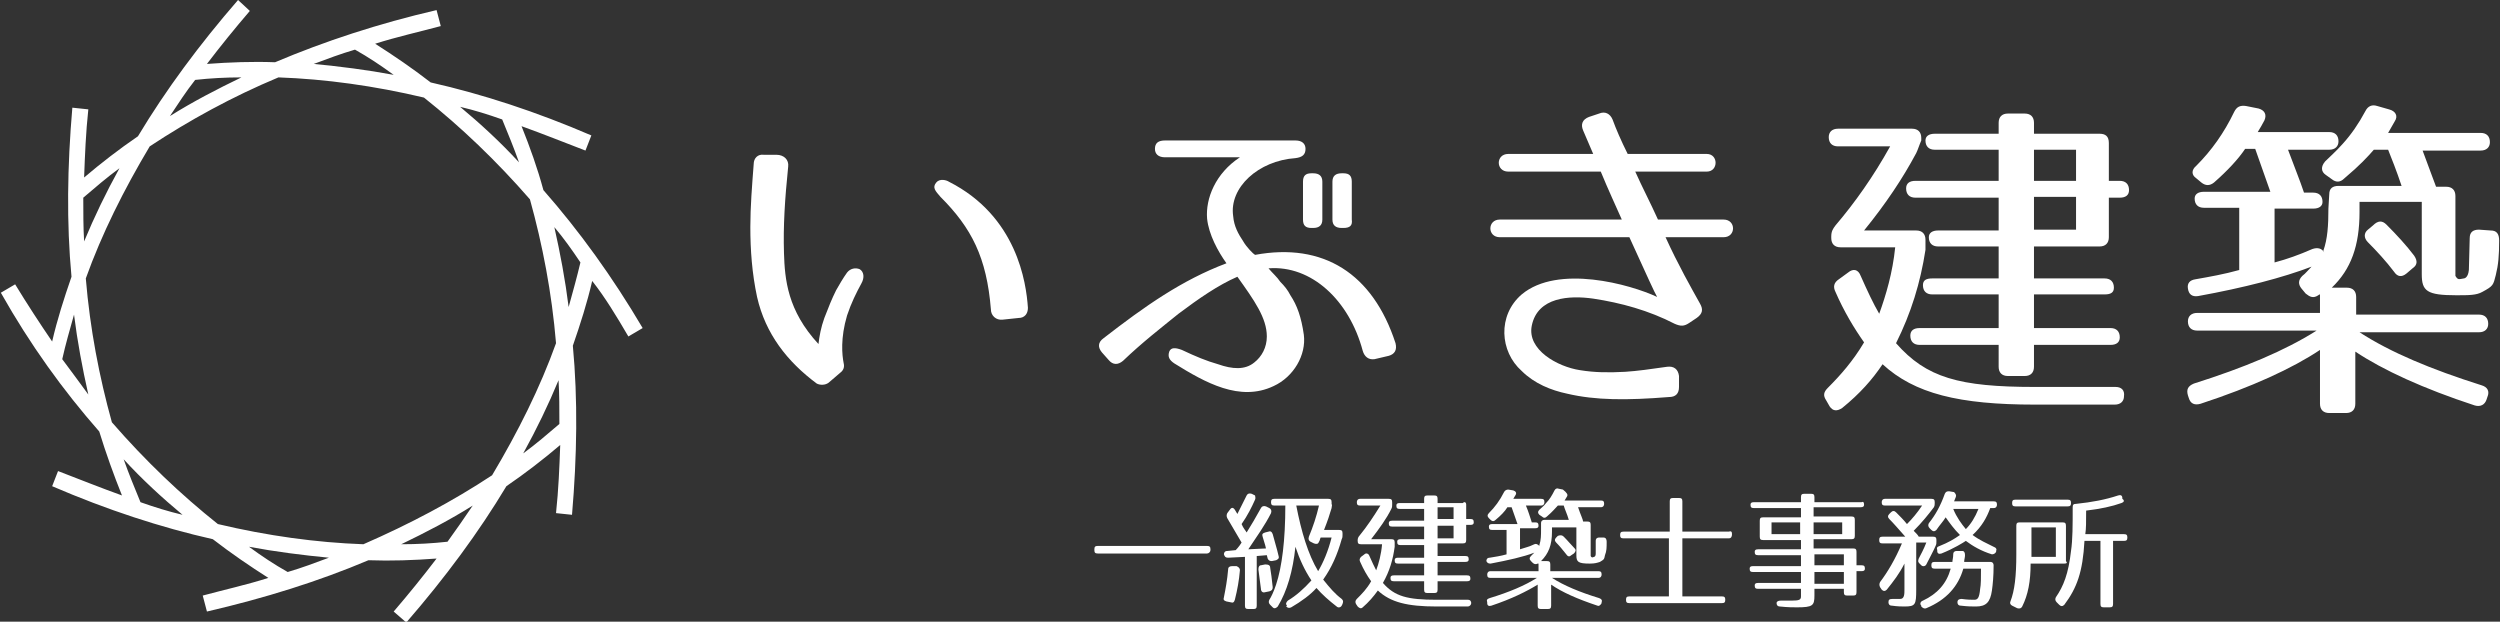 <?xml version="1.0" encoding="utf-8"?>
<!-- Generator: Adobe Illustrator 26.0.3, SVG Export Plug-In . SVG Version: 6.00 Build 0)  -->
<svg version="1.1" id="レイヤー_1" xmlns="http://www.w3.org/2000/svg" xmlns:xlink="http://www.w3.org/1999/xlink" x="0px"
	 y="0px" viewBox="0 0 297.2 73.9" style="enable-background:new 0 0 297.2 73.9;" xml:space="preserve">
<rect x="0" y="0" width="297.2" height="73.9" fill="#333333" stroke="none"/>
<style type="text/css">
	.st0{fill:#FFFFFF;}
</style>
<g>
	<path class="st0" d="M74.7,40l1.7-1c-3.6-6.1-7.5-11.5-11.8-16.4C63.9,20,63,17.5,62,15c2.5,0.9,5,1.9,7.6,2.9l0.7-1.8
		c-6.5-2.8-12.9-4.9-19.1-6.3c-2.2-1.7-4.4-3.2-6.6-4.6c2.5-0.8,5.2-1.4,7.8-2.1l-0.5-1.9C45,2.8,38.6,4.9,32.7,7.4
		c-2.7-0.1-5.4,0-8.1,0.2c1.6-2.1,3.3-4.2,5.1-6.3L28.3,0c-4.6,5.3-8.6,10.7-11.9,16.2c-2.2,1.5-4.4,3.2-6.4,4.9
		c0.1-2.7,0.2-5.3,0.5-8.1l-1.9-0.2c-0.6,7-0.7,13.7-0.1,20.1c-0.9,2.6-1.7,5.1-2.3,7.7c-1.5-2.2-3-4.5-4.4-6.8l-1.7,1
		C3.6,41,7.5,46.4,11.8,51.3c0.8,2.6,1.7,5.1,2.7,7.6c-2.5-0.9-5-1.9-7.6-2.9l-0.7,1.8c6.5,2.8,12.9,4.9,19.1,6.3
		c2.2,1.7,4.4,3.2,6.6,4.6c-2.5,0.8-5.2,1.4-7.8,2.1l0.5,1.9c6.9-1.6,13.3-3.6,19.2-6.1c2.7,0.1,5.4,0,8.1-0.2
		c-1.6,2.1-3.3,4.2-5.1,6.3l1.5,1.3c4.6-5.3,8.6-10.7,11.9-16.2c2.2-1.5,4.4-3.2,6.4-4.9c-0.1,2.7-0.2,5.3-0.5,8.1l1.9,0.2
		c0.6-7,0.7-13.7,0.1-20.1c0.9-2.6,1.7-5.1,2.3-7.7C71.9,35.3,73.3,37.6,74.7,40z M59.7,14.2c0.7,1.7,1.4,3.4,2,5.1
		c-2.2-2.4-4.6-4.6-7-6.6C56.4,13.1,58,13.6,59.7,14.2z M43.2,64.7c-5.6-0.2-11.4-1-17.3-2.4c-4.4-3.5-8.6-7.5-12.6-12.1
		c-1.5-5.4-2.6-11.1-3.1-17.1c1.9-5.3,4.5-10.5,7.6-15.7c4.7-3.1,9.8-5.9,15.3-8.2c5.6,0.2,11.4,1,17.3,2.4
		c4.4,3.5,8.6,7.5,12.6,12.1c1.5,5.4,2.6,11.1,3.1,17.1c-1.9,5.3-4.5,10.5-7.6,15.7C53.8,59.6,48.7,62.3,43.2,64.7z M42.2,5.9
		c1.6,0.9,3.1,1.9,4.6,3c-3.2-0.6-6.4-1-9.5-1.3C38.9,7,40.5,6.4,42.2,5.9z M23.2,9.5c1.8-0.2,3.6-0.3,5.5-0.3
		c-2.9,1.4-5.8,2.9-8.5,4.6C21.2,12.3,22.1,10.9,23.2,9.5z M9.9,23.5c1.4-1.2,2.8-2.4,4.3-3.5c-1.6,2.9-3,5.8-4.2,8.7
		C9.9,27,9.9,25.3,9.9,23.5z M7.4,42.7c0.4-1.8,0.9-3.5,1.4-5.3c0.4,3.2,1,6.4,1.7,9.5C9.5,45.5,8.5,44.2,7.4,42.7z M16.7,59.7
		c-0.7-1.7-1.4-3.4-2-5.1c2.2,2.4,4.6,4.6,7,6.6C20,60.8,18.4,60.3,16.7,59.7z M34.2,68c-1.6-0.9-3.1-1.9-4.6-3
		c3.2,0.6,6.4,1,9.5,1.3C37.5,66.9,35.9,67.5,34.2,68z M53.2,64.4c-1.8,0.2-3.6,0.3-5.5,0.3c2.9-1.4,5.8-2.9,8.5-4.6
		C55.2,61.6,54.2,63,53.2,64.4z M66.5,50.4c-1.4,1.2-2.8,2.4-4.3,3.5c1.6-2.9,3-5.8,4.2-8.7C66.5,46.9,66.5,48.6,66.5,50.4z
		 M67.6,36.5c-0.4-3.2-1-6.4-1.7-9.5c1.1,1.3,2.1,2.7,3.1,4.2C68.6,32.9,68.1,34.7,67.6,36.5z"/>
	<g>
		<path class="st0" d="M93.7,19.8c-0.4,3.9-0.6,7.1-0.5,10.3c0.1,3.1,0.4,6.8,4.1,10.8c0.1-0.9,0.3-2,0.7-3.1
			c0.5-1.3,0.9-2.3,1.4-3.3c0.4-0.7,0.8-1.4,1.3-2.1c0.4-0.5,1-0.6,1.5-0.4c0.5,0.3,0.6,1,0.2,1.7c-0.6,1.1-1.2,2.3-1.7,3.8
			c-0.8,2.7-0.6,4.7-0.4,5.7c0.1,0.4,0,0.8-0.4,1.1l-1.4,1.2c-0.4,0.3-1,0.3-1.4,0.1c-3.5-2.6-6.1-5.9-7.1-10.3
			c-0.6-2.8-0.8-5.6-0.8-8.3c0-2.4,0.2-4.9,0.4-7.5c0-0.7,0.5-1.2,1.2-1.1l1.5,0C93.2,18.4,93.8,19,93.7,19.8z M117.8,36.8
			c-0.5-6.2-2.3-9.7-6-13.4c-0.6-0.7-1-1.1-0.5-1.7c0.4-0.5,1.2-0.3,1.5-0.1c8.1,4.1,9.2,12,9.4,15c0,0.7-0.4,1.2-1.1,1.2l-1.9,0.2
			C118.4,38.1,117.8,37.5,117.8,36.8z"/>
		<path class="st0" d="M162,41.7c-1.6-6-6.1-10.2-11.2-9.8c0.5,0.6,1,1,1.4,1.6c0.5,0.5,0.9,1,1.2,1.6c0.8,1.2,1.3,2.6,1.6,4.7
			c0.3,2.4-1.2,5-3.6,6.1c-4,1.9-8.1-0.4-11.8-2.7c-0.6-0.4-0.8-0.8-0.6-1.4c0.2-0.5,0.7-0.5,1.5-0.2c1.7,0.8,2.9,1.3,4.3,1.7
			c1.7,0.6,3.2,0.7,4.3-0.2c0.9-0.7,1.5-1.8,1.5-3.1c0-2.2-1.5-4.3-3.5-7.1c-2.3,1-4.6,2.6-7,4.4c-2.1,1.7-4.3,3.4-6.6,5.6
			c-0.6,0.5-1.2,0.5-1.7-0.1l-0.8-0.9c-0.5-0.6-0.5-1.2,0.2-1.7c4.9-3.8,9.3-6.9,14.6-8.9c-1-1.4-2.1-3.4-2.3-5.3
			c-0.2-2.4,1-5.4,3.9-7.3h-8.9c-0.8,0-1.2-0.4-1.2-1c0-0.7,0.4-1,1.2-1h15.5c0.8,0,1.2,0.4,1.2,1c0,0.7-0.4,1-1.2,1.1
			c-4.4,0.3-7.9,3.5-7.4,6.9c0.1,1.2,0.6,2.1,1.2,3c0.4,0.7,1.2,1.5,1.4,1.6c8.1-1.5,14,2.2,16.7,10.5c0.2,0.8-0.1,1.3-0.8,1.5
			l-1.7,0.4C162.7,42.8,162.2,42.4,162,41.7z M156.1,27.1h-0.2c-0.7,0-1-0.3-1-1v-4.5c0-0.7,0.3-1,1-1h0.2c0.7,0,1.1,0.3,1.1,1v4.5
			C157.2,26.8,156.8,27.1,156.1,27.1z M159.7,27.1h-0.2c-0.7,0-1.1-0.3-1.1-1v-4.5c0-0.7,0.4-1,1.1-1h0.2c0.7,0,1,0.3,1,1v4.5
			C160.8,26.8,160.5,27.1,159.7,27.1z"/>
		<path class="st0" d="M202.1,36.1c0.4,0.7,0.3,1.2-0.4,1.7l-0.9,0.6c-0.6,0.4-1,0.4-1.7,0.1c-3.1-1.6-6.4-2.5-9.7-3
			c-2.8-0.4-6.6-0.2-7.3,3.2c-0.6,2.9,3.1,4.9,5.7,5.3c1.8,0.3,3.5,0.3,5.4,0.2c1.5-0.1,2.9-0.3,5-0.6c0.8-0.1,1.3,0.3,1.4,1.1V46
			c0,0.8-0.4,1.2-1.2,1.2c-5,0.4-8.7,0.4-12.1-0.4c-1.9-0.4-3.9-1.2-5.4-2.7c-2.6-2.3-2.9-6.6,0-9.1c4.3-3.6,12.9-1.2,16.1,0.3
			c-0.3-0.5-1.2-2.5-3.3-7.1h-15.4c-1.5,0-1.5-2.1,0-2.1h14.5c-0.7-1.6-1.6-3.5-2.5-5.7h-11c-1.5,0-1.5-2.1,0-2.1h10.1l-1.2-2.8
			c-0.3-0.7-0.1-1.3,0.7-1.6l1.2-0.4c0.7-0.3,1.3,0,1.6,0.7c0.4,1.1,1,2.5,1.8,4.1h9.4c1.4,0,1.4,2.1,0,2.1h-8.5
			c0.8,1.8,1.8,3.7,2.7,5.7h7.8c1.5,0,1.5,2.1,0,2.1H198C199.5,31.5,201.1,34.3,202.1,36.1z"/>
		<path class="st0" d="M227.8,18.2c-1.6,3-3.6,6-6.2,9.2h6.2c0.7,0,1.1,0.4,1.1,1.1v1.2c-0.6,3.9-1.7,7.5-3.5,11.1
			c3.6,4.1,7.5,5.2,16.5,5.2h9.6c0.7,0,1.1,0.4,1,1.1c0,0.6-0.4,1-1.1,1h-9.5c-9,0-14.3-1.3-18.1-4.8c-1.2,1.8-2.7,3.5-4.8,5.2
			c-0.6,0.4-1.1,0.4-1.5-0.2l-0.4-0.7c-0.4-0.6-0.3-1,0.2-1.5c1.5-1.5,3-3.2,4.3-5.4c-1.2-1.7-2.4-3.7-3.4-6
			c-0.3-0.6-0.2-1.1,0.4-1.5l1.1-0.8c0.6-0.5,1.2-0.4,1.5,0.4c0.8,1.8,1.5,3.3,2.2,4.5c0.8-2.2,1.6-4.9,1.9-7.9h-6.5
			c-0.7,0-1.1-0.4-1.1-1.1v-0.2c0-0.6,0.2-0.9,0.5-1.3c2.3-2.7,4.5-5.8,6.5-9.4h-6.2c-0.7,0-1.1-0.4-1.1-1.1c0-0.6,0.4-1,1.1-1h8.8
			c0.7,0,1.1,0.4,1.1,1.1v0.3C228.1,17.4,228,17.8,227.8,18.2z M250.7,17v4.5h1.3c0.7,0,1.1,0.4,1.1,1.1c0,0.6-0.4,0.9-1.1,0.9h-1.3
			v4.7c0,0.7-0.4,1.1-1.1,1.1h-7.8v3.8h8.4c0.7,0,1.1,0.4,1.1,1.1c0,0.6-0.4,0.8-1.1,0.8h-8.4v4h9.1c0.7,0,1.1,0.4,1.1,1.1
			c0,0.6-0.4,0.9-1.1,0.9h-9.1v2.6c0,0.7-0.4,1.1-1.1,1.1h-2c-0.7,0-1.1-0.4-1.1-1.1V41h-9.4c-0.7,0-1.1-0.4-1.1-1.1
			c0-0.6,0.4-0.9,1.1-0.9h9.4v-4h-7.9c-0.7,0-1.1-0.4-1.1-1.1c0-0.6,0.4-0.8,1.1-0.8h7.9v-3.8h-7.2c-0.7,0-1.1-0.4-1.1-1.1
			c0-0.5,0.4-0.8,1.1-0.8h7.2v-3.9h-9.9c-0.7,0-1.1-0.4-1.1-1.1c0-0.6,0.4-0.9,1.1-0.9h9.9v-3.7h-7.6c-0.7,0-1.1-0.4-1.1-1.1
			c0-0.5,0.4-0.8,1.1-0.8h7.6v-1.3c0-0.7,0.4-1.1,1.1-1.1h2c0.7,0,1.1,0.4,1.1,1.1v1.3h7.8C250.3,15.9,250.7,16.2,250.7,17z
			 M246.8,17.8h-5v3.7h5V17.8z M246.8,23.4h-5v3.9h5V23.4z"/>
		<path class="st0" d="M284.7,14.4l-0.8,1.4h11c0.7,0,1.1,0.4,1.1,1.1c0,0.6-0.4,1-1.1,1H288c0.9,2.4,1.4,3.8,1.6,4.3h1.2
			c0.7,0,1.1,0.4,1.1,1.1v9.5c0.3,0.5,0.4,0.4,1,0.3c0,0,0.5,0,0.6-1l0.1-3.8c0-0.7,0.4-1,1.1-1l1.4,0.1c0.7,0,1,0.4,1,1.2
			c0,1.8-0.1,2.9-0.4,4.1c-0.3,1.2-0.3,1.3-1.6,2c-0.7,0.4-1.6,0.4-3.1,0.4c-3.5,0-4.1-0.5-4.1-2.5V24h-7.4v1.2c0,4-1,6.8-3.3,9h1.8
			c0.7,0,1.1,0.4,1.1,1.1v2.1h14.6c0.7,0,1.1,0.4,1.1,1.1c0,0.6-0.4,1-1.1,1h-14.2c3.7,2.4,8.5,4.4,14.5,6.3c0.7,0.2,1,0.7,0.7,1.4
			l-0.1,0.3c-0.2,0.6-0.7,0.9-1.4,0.7c-6.1-2-10.9-4.2-14.2-6.4V48c0,0.7-0.4,1.1-1.1,1.1h-2c-0.7,0-1.1-0.4-1.1-1.1v-6.4
			c-3.3,2.2-8.1,4.4-14.2,6.4c-0.7,0.2-1.2,0-1.4-0.7l-0.1-0.3c-0.2-0.7,0-1.1,0.7-1.4c6-1.9,10.8-3.9,14.6-6.3h-14.2
			c-0.7,0-1.1-0.4-1.1-1.1c0-0.6,0.4-1,1.1-1h14.6v-2.2c0,0-0.1,0-0.2,0.1c-0.6,0.4-1,0.2-1.5-0.2l-0.5-0.6c-0.4-0.5-0.4-1,0.1-1.5
			c0.4-0.3,0.7-0.7,1.1-1.1c-3.4,1.3-8,2.5-13.5,3.5c-0.7,0.1-1.1-0.2-1.2-0.9c-0.1-0.6,0.2-1,0.9-1.1c1.7-0.3,3.4-0.6,5.2-1.1v-7.4
			H262c-0.7,0-1.1-0.4-1.1-1.1c0-0.5,0.4-0.8,1.1-0.8h7.9l-1.8-5.1h-1.2c-0.8,1.2-2.1,2.6-3.7,4c-0.5,0.4-1,0.4-1.5,0l-0.6-0.5
			c-0.6-0.4-0.6-1,0-1.5c1.8-1.8,3.3-3.9,4.5-6.4c0.3-0.6,0.7-0.8,1.4-0.7l1.5,0.3c0.7,0.2,1,0.7,0.7,1.4c-0.2,0.4-0.5,0.9-0.8,1.4
			h8.5c0.7,0,1.1,0.4,1.1,1.1c0,0.6-0.4,1-1.1,1H272c0.7,1.9,1.4,3.6,1.9,5.1h1.1c0.7,0,1.1,0.4,1.1,1.1c0,0.5-0.4,0.8-1.1,0.8h-4.6
			v6.4c1.5-0.4,2.9-0.9,4.5-1.6c0.6-0.2,1.1-0.1,1.4,0.4l-0.1-0.2c0.5-1.4,0.6-3,0.6-5l0.1-1.7c0-0.7,0.4-1,1.1-1h7.5
			c-0.6-1.8-1.2-3.3-1.6-4.3h-1.7c-0.7,0.8-1.6,1.8-3.5,3.4c-0.5,0.5-1,0.5-1.5,0.1l-0.7-0.5c-0.6-0.4-0.6-1-0.1-1.6
			c0.7-0.7,1.2-1.1,2.1-2.1c1-1.1,1.9-2.4,2.7-3.9c0.3-0.6,0.8-0.8,1.4-0.6l1.4,0.4C284.8,13.2,285.1,13.8,284.7,14.4z M283.7,26.7
			c1.2,1.2,2.4,2.5,3.3,3.7c0.4,0.6,0.4,1.1-0.2,1.5l-0.7,0.6c-0.6,0.5-1.1,0.4-1.5-0.2c-0.9-1.2-2.1-2.5-3.1-3.5
			c-0.5-0.5-0.5-1.1,0-1.5l0.6-0.5C282.7,26.2,283.2,26.2,283.7,26.7z"/>
	</g>
	<g>
		<path class="st0" d="M143.5,65.8h-13c-0.3,0-0.4-0.1-0.4-0.4v-0.1c0-0.3,0.1-0.4,0.4-0.4h13c0.3,0,0.4,0.1,0.4,0.4v0.1
			C143.9,65.6,143.7,65.8,143.5,65.8z"/>
		<path class="st0" d="M149.2,59.4c-0.4,0.9-0.9,1.9-1.6,2.9c0.2,0.5,0.5,0.8,0.6,1c0.5-0.8,1.1-1.8,1.7-2.9
			c0.1-0.2,0.3-0.3,0.6-0.2l0.4,0.2c0.2,0.1,0.3,0.3,0.2,0.6c-0.7,1.4-1.7,2.8-2.7,4.3l2.1-0.1c-0.1-0.5-0.3-1-0.4-1.4
			c-0.1-0.3,0-0.4,0.3-0.5l0.4-0.1c0.2-0.1,0.4,0,0.5,0.3c0.2,0.8,0.5,1.7,0.7,2.6c0.1,0.3-0.1,0.4-0.3,0.5l-0.5,0.1
			c-0.3,0-0.4-0.1-0.5-0.3l-0.1-0.4l-1.2,0.1V72c0,0.3-0.1,0.4-0.4,0.4h-0.6c-0.3,0-0.4-0.1-0.4-0.4v-5.8l-2,0.1
			c-0.3,0-0.4-0.1-0.5-0.4c0-0.2,0.1-0.4,0.4-0.4l1-0.1c0,0,0.4-0.4,0.7-0.9c-0.7-1.2-1.3-2.2-1.7-2.9c-0.1-0.2-0.1-0.4,0-0.6
			l0.3-0.4c0.2-0.3,0.4-0.3,0.6,0c0.1,0.2,0.2,0.3,0.3,0.5c0.3-0.6,0.7-1.4,1.1-2.2c0.1-0.2,0.3-0.3,0.6-0.2l0.4,0.2
			C149.2,59,149.3,59.2,149.2,59.4z M147.4,67.8c-0.1,1.2-0.3,2.3-0.6,3.5c-0.1,0.3-0.2,0.4-0.5,0.3l-0.5-0.1
			c-0.3-0.1-0.4-0.2-0.3-0.5c0.2-1,0.4-2.1,0.5-3.3c0-0.3,0.2-0.4,0.5-0.4l0.5,0C147.2,67.4,147.4,67.5,147.4,67.8z M151,67.5
			c0.1,0.6,0.2,1.3,0.3,2.3c0,0.3-0.1,0.4-0.4,0.5l-0.5,0.1c-0.3,0.1-0.5-0.1-0.5-0.4c-0.1-0.8-0.2-1.6-0.3-2.3
			c0-0.3,0.1-0.5,0.3-0.5l0.5-0.1C150.8,67.1,151,67.2,151,67.5z M158.3,60.4c-0.2,0.7-0.5,1.6-0.9,2.6h1.8c0.3,0,0.4,0.1,0.4,0.4
			v0.2c0,0.2,0,0.3-0.1,0.5c-0.5,1.8-1.2,3.4-2.2,4.8c0.8,1,1.4,1.7,2.2,2.3c0.2,0.2,0.2,0.3,0.1,0.6l-0.1,0.2
			c-0.1,0.2-0.4,0.3-0.6,0.1c-0.9-0.7-1.7-1.4-2.4-2.2c-0.7,0.8-1.8,1.6-3,2.3c-0.2,0.1-0.4,0.1-0.6-0.1L153,72
			c-0.2-0.2-0.1-0.4,0.1-0.6c1-0.6,1.9-1.4,2.8-2.4c-0.8-1.2-1.4-2.5-1.9-4c-0.3,2.9-1,5.3-2.1,7.1c-0.2,0.2-0.4,0.3-0.6,0.1
			l-0.3-0.3c-0.2-0.2-0.2-0.4-0.1-0.6c0.2-0.3,0.5-0.9,0.8-1.8c0.7-2.1,1.1-5.3,1.1-9.4h-1.3c-0.3,0-0.4-0.1-0.4-0.4
			c0-0.3,0.1-0.4,0.4-0.4h6.4c0.3,0,0.4,0.1,0.4,0.4v0.2C158.4,60.1,158.3,60.2,158.3,60.4z M156.7,67.9c0.6-1,1.2-2.4,1.6-4l-1.3,0
			c-0.1,0.2-0.1,0.4-0.2,0.5c-0.1,0.3-0.3,0.3-0.6,0.2l-0.4-0.2c-0.2-0.1-0.3-0.3-0.2-0.6c0.5-1.2,0.9-2.4,1.2-3.7h-2.7
			C154.7,63.2,155.5,65.9,156.7,67.9z"/>
		<path class="st0" d="M165.4,60.5c-0.6,1.2-1.4,2.3-2.4,3.6h2.4c0.3,0,0.4,0.1,0.4,0.4V65c-0.2,1.5-0.6,2.9-1.4,4.3
			c1.4,1.6,2.9,2,6.4,2h3.7c0.3,0,0.4,0.2,0.4,0.4c0,0.2-0.2,0.4-0.4,0.4h-3.7c-3.5,0-5.5-0.5-7-1.9c-0.5,0.7-1.1,1.4-1.8,2
			c-0.2,0.2-0.4,0.1-0.6-0.1l-0.2-0.3c-0.1-0.2-0.1-0.4,0.1-0.6c0.6-0.6,1.2-1.2,1.7-2.1c-0.5-0.7-0.9-1.4-1.3-2.3
			c-0.1-0.2-0.1-0.4,0.1-0.6l0.4-0.3c0.2-0.2,0.5-0.1,0.6,0.2c0.3,0.7,0.6,1.3,0.8,1.7c0.3-0.8,0.6-1.9,0.7-3.1h-2.5
			c-0.3,0-0.4-0.1-0.4-0.4v-0.1c0-0.2,0.1-0.4,0.2-0.5c0.9-1.1,1.7-2.3,2.5-3.6h-2.4c-0.3,0-0.4-0.1-0.4-0.4c0-0.2,0.1-0.4,0.4-0.4
			h3.4c0.3,0,0.4,0.1,0.4,0.4V60C165.5,60.2,165.5,60.3,165.4,60.5z M174.3,60v1.7h0.5c0.3,0,0.4,0.1,0.4,0.4c0,0.2-0.1,0.3-0.4,0.3
			h-0.5v1.8c0,0.3-0.1,0.4-0.4,0.4h-3v1.5h3.3c0.3,0,0.4,0.1,0.4,0.4c0,0.2-0.1,0.3-0.4,0.3h-3.3v1.6h3.5c0.3,0,0.4,0.1,0.4,0.4
			c0,0.2-0.1,0.3-0.4,0.3h-3.5v1c0,0.3-0.1,0.4-0.4,0.4h-0.8c-0.3,0-0.4-0.1-0.4-0.4v-1h-3.6c-0.3,0-0.4-0.1-0.4-0.4
			c0-0.2,0.1-0.3,0.4-0.3h3.6V67h-3.1c-0.3,0-0.4-0.1-0.4-0.4c0-0.2,0.1-0.3,0.4-0.3h3.1v-1.5h-2.8c-0.3,0-0.4-0.1-0.4-0.4
			c0-0.2,0.1-0.3,0.4-0.3h2.8v-1.5h-3.8c-0.3,0-0.4-0.1-0.4-0.4c0-0.2,0.1-0.3,0.4-0.3h3.8v-1.4h-2.9c-0.3,0-0.4-0.1-0.4-0.4
			c0-0.2,0.1-0.3,0.4-0.3h2.9v-0.5c0-0.3,0.1-0.4,0.4-0.4h0.8c0.3,0,0.4,0.1,0.4,0.4v0.5h3C174.1,59.6,174.3,59.7,174.3,60z
			 M172.8,60.3h-1.9v1.4h1.9V60.3z M172.8,62.5h-1.9V64h1.9V62.5z"/>
		<path class="st0" d="M186.3,59l-0.3,0.5h4.3c0.3,0,0.4,0.1,0.4,0.4c0,0.2-0.1,0.4-0.4,0.4h-2.7c0.3,0.9,0.6,1.5,0.6,1.7h0.5
			c0.3,0,0.4,0.1,0.4,0.4v3.7c0.1,0.2,0.2,0.2,0.4,0.1c0,0,0.2,0,0.2-0.4l0-1.5c0-0.3,0.2-0.4,0.4-0.4l0.5,0c0.3,0,0.4,0.2,0.4,0.5
			c0,0.7,0,1.1-0.2,1.6c-0.1,0.5-0.1,0.5-0.6,0.8c-0.3,0.1-0.6,0.2-1.2,0.2c-1.4,0-1.6-0.2-1.6-1v-3.3h-2.9v0.5
			c0,1.6-0.4,2.6-1.3,3.5h0.7c0.3,0,0.4,0.1,0.4,0.4v0.8h5.7c0.3,0,0.4,0.1,0.4,0.4c0,0.2-0.1,0.4-0.4,0.4h-5.5
			c1.4,0.9,3.3,1.7,5.6,2.4c0.3,0.1,0.4,0.3,0.3,0.5l0,0.1c-0.1,0.2-0.3,0.4-0.5,0.3c-2.4-0.8-4.2-1.6-5.5-2.5V72
			c0,0.3-0.1,0.4-0.4,0.4h-0.8c-0.3,0-0.4-0.1-0.4-0.4v-2.5c-1.3,0.8-3.1,1.7-5.5,2.5c-0.3,0.1-0.5,0-0.5-0.3l0-0.1
			c-0.1-0.3,0-0.4,0.3-0.5c2.3-0.7,4.2-1.5,5.6-2.4h-5.5c-0.3,0-0.4-0.1-0.4-0.4c0-0.2,0.1-0.4,0.4-0.4h5.7V67c0,0,0,0-0.1,0
			c-0.2,0.1-0.4,0.1-0.6-0.1l-0.2-0.2c-0.2-0.2-0.2-0.4,0-0.6c0.1-0.1,0.3-0.3,0.4-0.4c-1.3,0.5-3.1,0.9-5.2,1.3
			c-0.3,0-0.4-0.1-0.5-0.3c0-0.2,0.1-0.4,0.4-0.4c0.6-0.1,1.3-0.2,2-0.4V63h-1.7c-0.3,0-0.4-0.1-0.4-0.4c0-0.2,0.1-0.3,0.4-0.3h3
			l-0.7-2h-0.5c-0.3,0.5-0.8,1-1.4,1.5c-0.2,0.2-0.4,0.2-0.6,0l-0.2-0.2c-0.2-0.2-0.2-0.4,0-0.6c0.7-0.7,1.3-1.5,1.8-2.5
			c0.1-0.2,0.3-0.3,0.5-0.3l0.6,0.1c0.3,0.1,0.4,0.3,0.3,0.5c-0.1,0.2-0.2,0.3-0.3,0.5h3.3c0.3,0,0.4,0.1,0.4,0.4
			c0,0.2-0.1,0.4-0.4,0.4h-1.8c0.3,0.7,0.5,1.4,0.7,2h0.4c0.3,0,0.4,0.1,0.4,0.4c0,0.2-0.1,0.3-0.4,0.3h-1.8v2.5
			c0.6-0.2,1.1-0.3,1.7-0.6c0.2-0.1,0.4,0,0.6,0.2l0-0.1c0.2-0.6,0.2-1.2,0.2-1.9l0-0.7c0-0.3,0.2-0.4,0.4-0.4h2.9
			c-0.2-0.7-0.5-1.3-0.6-1.7h-0.7c-0.3,0.3-0.6,0.7-1.3,1.3c-0.2,0.2-0.4,0.2-0.6,0l-0.3-0.2c-0.2-0.2-0.2-0.4,0-0.6
			c0.3-0.3,0.5-0.4,0.8-0.8c0.4-0.4,0.7-0.9,1-1.5c0.1-0.2,0.3-0.3,0.5-0.2l0.5,0.1C186.3,58.6,186.4,58.8,186.3,59z M185.9,63.8
			c0.5,0.5,0.9,1,1.3,1.4c0.2,0.2,0.1,0.4-0.1,0.6l-0.3,0.2c-0.2,0.2-0.4,0.2-0.6-0.1c-0.4-0.5-0.8-1-1.2-1.4
			c-0.2-0.2-0.2-0.4,0-0.6l0.2-0.2C185.5,63.6,185.7,63.6,185.9,63.8z"/>
		<path class="st0" d="M205.9,63.5L205.9,63.5c0,0.3-0.1,0.5-0.4,0.5H200v6.9h4.7c0.3,0,0.4,0.1,0.4,0.4v0c0,0.3-0.1,0.4-0.4,0.4
			h-11c-0.3,0-0.4-0.1-0.4-0.4v0c0-0.3,0.1-0.4,0.4-0.4h4.7V64H193c-0.3,0-0.4-0.1-0.4-0.4v0c0-0.3,0.1-0.4,0.4-0.4h5.5v-3.6
			c0-0.3,0.1-0.4,0.4-0.4h0.7c0.3,0,0.4,0.1,0.4,0.4v3.6h5.5C205.8,63.1,205.9,63.2,205.9,63.5z"/>
		<path class="st0" d="M221.6,60c0,0.2-0.1,0.3-0.4,0.3h-5.6v1.1h4.5c0.3,0,0.4,0.1,0.4,0.4v1.9c0,0.3-0.1,0.4-0.4,0.4h-4.5v1.1h4.7
			c0.3,0,0.4,0.1,0.4,0.4v1.6h0.6c0.3,0,0.4,0.1,0.4,0.4c0,0.2-0.1,0.3-0.4,0.3h-0.6v2.5c0,0.3-0.1,0.4-0.4,0.4h-0.7
			c-0.3,0-0.4-0.1-0.4-0.4V70h-3.5v0.8c0,1.2-0.2,1.4-2.1,1.4c-0.4,0-1.1,0-2-0.1c-0.3,0-0.4-0.2-0.4-0.4c0-0.2,0.2-0.3,0.5-0.3
			c0.7,0,0.9,0,1.3,0c0.9,0,1.1-0.1,1.1-0.5V70h-5.1c-0.3,0-0.4-0.1-0.4-0.4c0-0.2,0.1-0.3,0.4-0.3h5.1V68h-5.7
			c-0.3,0-0.4-0.1-0.4-0.4c0-0.2,0.1-0.3,0.4-0.3h5.7v-1.3h-5.1c-0.3,0-0.4-0.1-0.4-0.4c0-0.2,0.1-0.3,0.4-0.3h5.1v-1.1h-4.5
			c-0.3,0-0.4-0.1-0.4-0.4v-1.9c0-0.3,0.1-0.4,0.4-0.4h4.5v-1.1h-5.6c-0.3,0-0.4-0.1-0.4-0.4c0-0.2,0.1-0.3,0.4-0.3h5.6v-0.6
			c0-0.3,0.1-0.4,0.4-0.4h0.8c0.3,0,0.4,0.1,0.4,0.4v0.6h5.6C221.5,59.6,221.6,59.7,221.6,60z M214,62.1h-3.4v1.4h3.4V62.1z
			 M219,62.1h-3.4v1.4h3.4V62.1z M219.2,65.9h-3.5v1.3h3.5V65.9z M219.2,68h-3.5v1.4h3.5V68z"/>
		<path class="st0" d="M229.9,60.3c-0.6,0.8-1.4,1.8-2.4,2.8c0.3,0.3,0.5,0.5,0.6,0.7h1.7c0.3,0,0.4,0.1,0.4,0.4v0.2
			c0,0.2,0,0.3-0.1,0.5c-0.2,0.5-0.8,1.6-1.1,2.2c-0.1,0.2-0.4,0.3-0.6,0.1l-0.2-0.2c-0.2-0.2-0.2-0.3-0.1-0.6
			c0.2-0.4,0.6-1.1,0.9-1.9h-1.2v5.6c0,1.8-0.1,2-1.4,2c-0.3,0-0.8,0-1.5-0.1c-0.3,0-0.4-0.2-0.4-0.4c0-0.3,0.1-0.4,0.5-0.4
			c0.5,0,0.8,0,0.9,0c0.5,0,0.5-0.6,0.5-1.1V67c-0.6,1.2-1.3,2.1-2.1,3.1c-0.2,0.2-0.4,0.2-0.6,0l-0.2-0.3c-0.1-0.2-0.1-0.4,0-0.6
			c0.9-1.2,1.8-2.7,2.6-4.6h-2.3c-0.3,0-0.4-0.1-0.4-0.4c0-0.3,0.1-0.4,0.4-0.4h2.7c-0.8-0.9-1.4-1.6-1.9-2.1
			c-0.2-0.2-0.2-0.4,0-0.6l0.2-0.2c0.2-0.2,0.4-0.2,0.6,0c0.5,0.5,0.9,0.9,1.3,1.4c0.6-0.6,1.2-1.3,1.8-2.2h-4.4
			c-0.3,0-0.4-0.1-0.4-0.4c0-0.2,0.1-0.4,0.4-0.4h5.5c0.3,0,0.4,0.1,0.4,0.4v0.1C230,60,230,60.1,229.9,60.3z M233.6,66
			c0,0.3-0.1,0.5-0.1,0.8h3.1c0.3,0,0.4,0.2,0.4,0.4c0,1.3-0.1,2.3-0.2,3c-0.2,1.4-0.7,1.9-1.9,1.9c-0.4,0-1,0-1.8-0.1
			c-0.3,0-0.4-0.2-0.4-0.4c0-0.3,0.2-0.4,0.5-0.4c0.7,0.1,1.2,0.1,1.5,0.1c0.4,0,0.6-0.2,0.7-1.3c0.1-0.5,0.1-1.3,0.1-2.4h-2.1
			c-0.6,2.1-2,3.7-4.4,4.7c-0.2,0.1-0.4,0-0.6-0.2l0-0.1c-0.2-0.2-0.1-0.5,0.2-0.6c1.7-0.8,2.8-2,3.3-3.8h-1.9
			c-0.3,0-0.4-0.1-0.4-0.4c0-0.3,0.1-0.4,0.4-0.4h2.1c0-0.2,0.1-0.5,0.1-0.9c0-0.3,0.2-0.4,0.4-0.4h0.7
			C233.5,65.5,233.6,65.7,233.6,66z M232.5,59.1c-0.1,0.2-0.1,0.3-0.2,0.5h4.7c0.3,0,0.4,0.1,0.4,0.4c0,0.2-0.1,0.4-0.4,0.4h-0.4
			c-0.4,1.1-1,2.2-2.1,3.2c0.8,0.6,1.7,1,2.5,1.4c0.3,0.1,0.4,0.3,0.3,0.5l0,0.1c-0.1,0.2-0.3,0.3-0.5,0.3c-1.3-0.4-2.3-1-3.1-1.6
			c-0.3,0.2-1.4,0.9-2.9,1.5c-0.3,0.1-0.5,0-0.5-0.3l0-0.1c-0.1-0.3,0-0.4,0.3-0.5c1-0.4,1.7-0.8,2.4-1.3c-0.7-0.7-1.2-1.4-1.7-2.1
			c-0.3,0.5-0.7,0.9-1.1,1.5c-0.2,0.2-0.4,0.2-0.6,0l-0.2-0.2c-0.2-0.2-0.2-0.4-0.1-0.6c0.8-1,1.4-2.1,1.9-3.5
			c0.1-0.2,0.2-0.3,0.5-0.3l0.6,0.1C232.5,58.7,232.6,58.9,232.5,59.1z M233.7,62.9c0.6-0.6,1.1-1.4,1.5-2.4h-3
			C232.6,61.5,233.2,62.3,233.7,62.9z"/>
		<path class="st0" d="M245.4,67h-4c0,2.1-0.3,3.7-1,5.1c-0.1,0.2-0.3,0.3-0.6,0.2l-0.6-0.3c-0.2-0.1-0.3-0.3-0.2-0.5
			c0.5-1.3,0.7-3,0.7-5.6v-3.4c0-0.3,0.1-0.4,0.4-0.4h5.1c0.3,0,0.4,0.1,0.4,0.4v4.2C245.8,66.9,245.7,67,245.4,67z M246.2,59.8
			c0,0.3-0.1,0.4-0.4,0.4h-6.2c-0.3,0-0.4-0.1-0.4-0.4s0.1-0.4,0.4-0.4h6.2C246.1,59.4,246.2,59.5,246.2,59.8z M244.4,62.7h-2.9v3.5
			h2.9V62.7z M252.2,59.8c-1.1,0.4-2.5,0.7-4.2,0.9c0,1.3,0,2.2-0.1,2.8h4.6c0.3,0,0.4,0.1,0.4,0.4v0c0,0.3-0.1,0.4-0.4,0.4h-1.3
			v7.5c0,0.3-0.1,0.4-0.4,0.4h-0.7c-0.3,0-0.4-0.1-0.4-0.4v-7.5h-1.9c-0.2,3.7-0.9,5.6-2.4,7.6c-0.2,0.2-0.4,0.2-0.6,0l-0.3-0.3
			c-0.2-0.2-0.2-0.4-0.1-0.6c0.9-1.3,1.5-2.8,1.8-5.5c0.2-1.3,0.2-3.1,0.2-5.2c0-0.3,0.1-0.4,0.4-0.4c1.9-0.2,3.5-0.5,5-1
			c0.3-0.1,0.5,0,0.5,0.3l0,0.1C252.6,59.5,252.5,59.7,252.2,59.8z"/>
	</g>
</g>
</svg>
